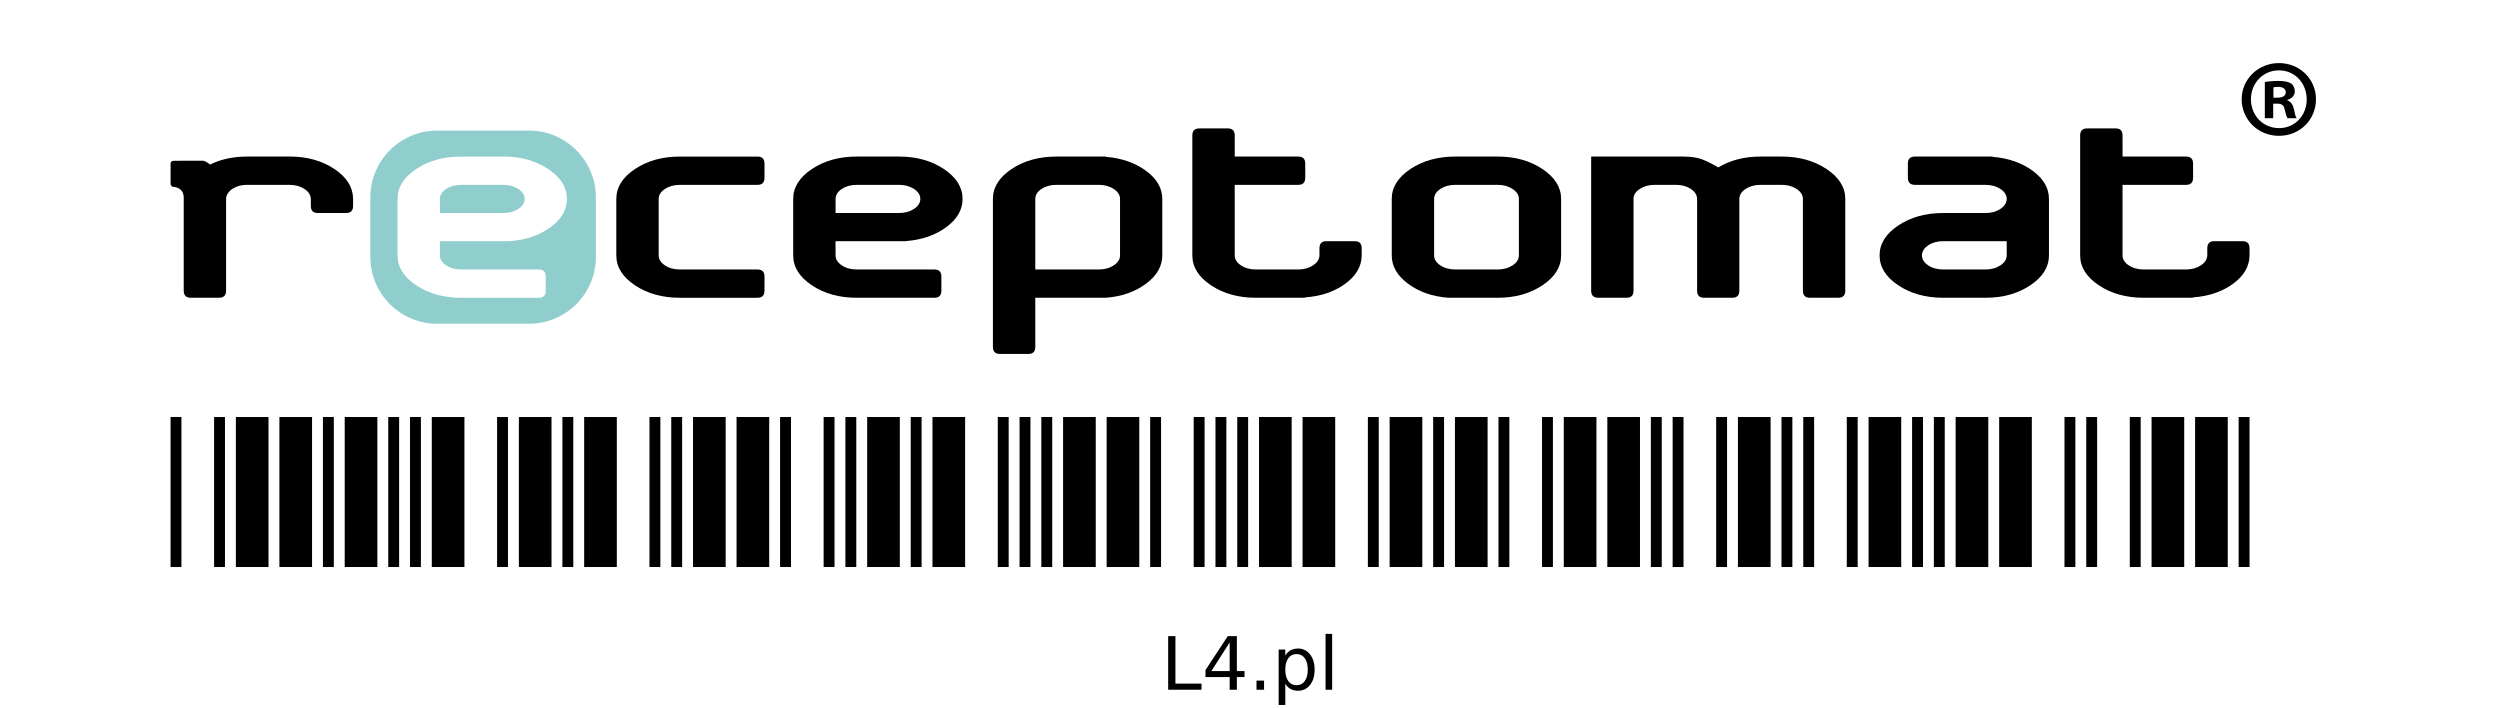 <?xml version="1.0" encoding="utf-8"?>
<svg version="1.1" x="0px" y="0px" width="1700.79px" height="481.475px" viewBox="0 0 1700.79 481.475" enable-background="new 0 0 1700.79 481.475" xmlns="http://www.w3.org/2000/svg">
  <g id="Warstwa_5">
    <g>
      <path fill="#8FCECD" d="M360.025,88.833h-62.724c-24.945,0-45.354,20.41-45.354,45.354v40.708 c0,24.945,20.41,45.354,45.354,45.354h62.724c24.945,0,45.354-20.41,45.354-45.354v-40.708 C405.38,109.242,384.97,88.833,360.025,88.833z M374.522,154.585c-7.442,5.449-16.523,8.584-27.246,9.404v0.088h-28.74h-4.834 l-14.441-0.008c0,0,0.027,7.039,0.027,9.676s1.406,4.893,4.219,6.768c2.813,1.876,6.21,2.813,10.195,2.813h47.988h4.834 c3.164,0,4.746,1.612,4.746,4.834v9.58c0,3.223-1.582,4.834-4.746,4.834h-4.834h-47.988c-11.896,0-22.076-2.826-30.542-8.481 c-8.468-5.654-12.7-12.437-12.7-20.347v-38.408c0-7.91,4.232-14.691,12.7-20.347c8.466-5.654,18.646-8.481,30.542-8.481h28.828 c11.835,0,21.986,2.827,30.454,8.481c8.466,5.655,12.7,12.437,12.7,20.347C385.684,142.72,381.962,149.136,374.522,154.585z"/>
      <path fill="#8FCECD" d="M352.681,128.569c-2.843-1.875-6.227-2.813-10.151-2.813h-28.828c-3.985,0-7.383,0.938-10.195,2.813 c-2.813,1.876-4.219,4.131-4.219,6.768v9.58c5.625,0,11.235,0,16.831,0c5.595,0,11.206,0,16.831,0h9.58 c3.925,0,7.309-0.937,10.151-2.813c2.841-1.875,4.263-4.131,4.263-6.768S355.522,130.445,352.681,128.569z"/>
    </g>
  </g>
  <g id="Warstwa_2">
    <g>
      <path d="M207.138,128.569c-2.813-1.875-6.183-2.813-10.107-2.813h-28.828c-0.059,0-0.176,0-0.352,0c-0.118,0-0.235,0-0.352,0 c-0.118,0-0.235,0-0.352,0h-0.088c-0.059,0-0.147,0-0.264,0h-0.088c-0.059,0-0.147,0.03-0.264,0.088h-0.088 c-0.059,0-0.118,0-0.176,0c-0.059,0-0.118,0-0.176,0c-0.059,0-0.118,0-0.176,0c-0.059,0-0.118,0-0.176,0v0.088 c-0.059,0-0.118,0-0.176,0c-0.059,0-0.118,0-0.176,0c-0.118,0-0.235,0.03-0.352,0.088c-0.059,0-0.118,0-0.176,0 c-0.059,0-0.118,0-0.176,0c-0.059,0.059-0.147,0.088-0.264,0.088h-0.088c-0.118,0-0.206,0.03-0.264,0.088h-0.088 c-0.059,0-0.147,0-0.264,0h-0.088c0,0.059-0.088,0.088-0.264,0.088c-0.059,0.059-0.147,0.088-0.264,0.088h-0.088 c-0.059,0.059-0.147,0.088-0.264,0.088h-0.088c-0.059,0.059-0.147,0.088-0.264,0.088v0.088c-0.059,0-0.147,0-0.264,0 c-0.059,0-0.088,0.03-0.088,0.088c-0.118,0-0.206,0.03-0.264,0.088h-0.088c-0.059,0-0.118,0.03-0.176,0.088h-0.088 c-0.059,0-0.147,0.03-0.264,0.088h-0.088c0,0.059-0.059,0.088-0.176,0.088c0,0.059-0.03,0.088-0.088,0.088 c-0.118,0-0.176,0.03-0.176,0.088h-0.088c-0.059,0-0.118,0.03-0.176,0.088c-0.059,0-0.118,0.03-0.176,0.088l-0.176,0.088h-0.088 c-0.059,0-0.118,0.03-0.176,0.088l-0.088,0.088c-0.059,0-0.118,0.03-0.176,0.088h-0.088c-0.059,0.059-0.118,0.088-0.176,0.088 l-0.088,0.088c-0.059,0-0.118,0.03-0.176,0.088l-0.176,0.088h-0.088c0,0.059-0.059,0.088-0.176,0.088v0.088 c-0.059,0-0.118,0.03-0.176,0.088c-0.059,0-0.088,0.03-0.088,0.088c-0.059,0-0.118,0.03-0.176,0.088l-0.088,0.088 c-0.059,0-0.118,0.03-0.176,0.088h-0.088c0,0.118-0.059,0.176-0.176,0.176c-0.059,0.059-0.118,0.118-0.176,0.176 c-0.059,0.059-0.147,0.118-0.264,0.176c-2.168,1.816-3.252,3.838-3.252,6.064v52.646c0,0.059,0,0.118,0,0.176v9.58 c0,3.223-1.582,4.834-4.746,4.834h-19.248c-3.223,0-4.834-1.611-4.834-4.834v-62.402c0-0.777,0.844-7.465-7.317-8.257 c-1.183-0.115-1.613-1.655-1.613-1.655v-14.257c0,0-0.003-0.737,0.593-1.298c0.581-0.546,1.646-0.481,1.827-0.481 c5.341-0.003,19.693-0.022,19.693-0.022c2.289,0.347,4.697,2.624,4.697,2.624c7.346-3.653,15.8-5.48,25.363-5.481 c7.089,0,11.879,0,14.37,0c2.49,0,7.309,0,14.458,0c11.777,0,21.885,2.799,30.322,8.394c8.438,5.596,12.714,12.319,12.832,20.171 c0,0.059,0,0.146,0,0.264v4.834c0,3.164-1.582,4.746-4.746,4.746h-19.248c-3.164,0-4.746-1.582-4.746-4.746v-4.834 C211.386,132.7,209.951,130.445,207.138,128.569z"/>
      <path d="M572.668,180.513c2.813,1.876,6.21,2.813,10.195,2.813h47.988h4.834c3.164,0,4.746,1.612,4.746,4.834v9.58 c0,3.223-1.582,4.834-4.746,4.834h-4.834h-47.988c-11.896,0-22.076-2.826-30.542-8.481c-8.468-5.654-12.7-12.437-12.7-20.347 v-38.408c0-7.91,4.232-14.691,12.7-20.347c8.466-5.654,18.646-8.481,30.542-8.481h28.828c11.835,0,21.986,2.827,30.454,8.481 c8.466,5.655,12.7,12.437,12.7,20.347c0,7.383-3.722,13.799-11.162,19.248c-7.442,5.449-16.523,8.584-27.246,9.404v0.088h-28.74 h-4.834l-14.441-0.008c0,0,0.027,7.039,0.027,9.676S569.855,178.638,572.668,180.513z M568.449,144.917c5.625,0,11.235,0,16.831,0 c5.595,0,11.206,0,16.831,0h9.58c3.925,0,7.309-0.937,10.151-2.813c2.841-1.875,4.263-4.131,4.263-6.768s-1.421-4.892-4.263-6.768 c-2.843-1.875-6.227-2.813-10.151-2.813h-28.828c-3.985,0-7.383,0.938-10.195,2.813c-2.813,1.876-4.219,4.131-4.219,6.768V144.917 z"/>
      <path d="M448.114,135.337v38.408c0,2.637,1.406,4.893,4.219,6.768c2.813,1.876,6.21,2.813,10.195,2.813h47.988h4.834 c3.164,0,4.746,1.612,4.746,4.834v9.58c0,3.223-1.582,4.834-4.746,4.834h-4.834h-47.988c-11.896,0-22.076-2.826-30.542-8.481 c-8.468-5.654-12.7-12.437-12.7-20.347v-38.408c0-7.91,4.232-14.691,12.7-20.347c8.466-5.654,18.646-8.481,30.542-8.481h47.988 h4.834c3.164,0,4.746,1.612,4.746,4.834v9.58c0,3.223-1.582,4.834-4.746,4.834h-4.834h-47.988c-3.985,0-7.383,0.938-10.195,2.813 C449.52,130.445,448.114,132.7,448.114,135.337z"/>
      <path d="M704.325,211.978c0,4.043,0,8.057,0,12.041s0,7.998,0,12.041c0,3.164-1.582,4.746-4.746,4.746h-19.248 c-3.223,0-4.834-1.582-4.834-4.746c0-4.043,0-8.028,0-11.953s0-7.91,0-11.953c0-12.832,0-25.634,0-38.408 c0-12.773,0-25.576,0-38.408c0-7.91,4.232-14.691,12.7-20.347c8.466-5.654,18.646-8.481,30.542-8.481c5.625,0,11.22,0,16.787,0 c5.566,0,11.162,0,16.787,0v0.176c10.723,0.879,19.804,4.029,27.246,9.448c7.44,5.42,11.162,11.821,11.162,19.204v38.408 c0,7.383-3.722,13.829-11.162,19.336c-7.442,5.508-16.523,8.672-27.246,9.492c-5.625,0-11.221,0-16.787,0 c-5.567,0-11.162,0-16.787,0l-14.417-0.012C704.323,202.561,704.325,209.399,704.325,211.978z M704.325,183.325 c7.207,0,14.414,0,21.621,0s14.414,0,21.621,0c3.925,0,7.309-0.937,10.151-2.813c2.841-1.875,4.263-4.131,4.263-6.768v-38.408 c0-2.637-1.421-4.892-4.263-6.768c-2.843-1.875-6.227-2.813-10.151-2.813h-28.828c-3.985,0-7.383,0.938-10.195,2.813 c-2.813,1.876-4.219,4.131-4.219,6.768c0,8.028,0,16.04,0,24.038S704.325,175.357,704.325,183.325z"/>
      <path d="M844.208,180.513c2.813,1.876,6.21,2.813,10.196,2.813h28.828c3.867,0,7.221-0.937,10.063-2.813 c2.842-1.875,4.292-4.131,4.352-6.768v-4.834c0-3.222,1.582-4.834,4.746-4.834h19.248c3.164,0,4.746,1.612,4.746,4.834v4.834 c0,0.059,0,0.118,0,0.176c-0.119,7.383-3.867,13.77-11.25,19.16c-7.383,5.392-16.436,8.468-27.158,9.229v0.264h-4.746h-28.828 c-11.896,0-22.076-2.826-30.542-8.481c-8.468-5.654-12.7-12.437-12.7-20.347c0-13.535,0-27.114,0-40.737s0-27.26,0-40.913 c0-3.164,1.611-4.746,4.834-4.746h19.248c3.164,0,4.746,1.582,4.746,4.746v4.922c0,2.637,0.021,9.474,0.021,9.474l14.393,0.018 c4.746,0,9.535,0,14.369,0s9.653,0,14.459,0c3.164,0,4.746,1.612,4.746,4.834v9.58c0,3.223-1.582,4.834-4.746,4.834 c-7.207,0-14.414,0-21.621,0s-14.415,0-21.622,0v9.58v38.408C839.99,176.382,841.396,178.638,844.208,180.513z"/>
      <path d="M1448.209,180.513c2.813,1.876,6.21,2.813,10.195,2.813h28.828c3.867,0,7.221-0.937,10.063-2.813 c2.842-1.875,4.293-4.131,4.352-6.768v-4.834c0-3.222,1.582-4.834,4.746-4.834h19.248c3.164,0,4.746,1.612,4.746,4.834v4.834 c0,0.059,0,0.118,0,0.176c-0.119,7.383-3.867,13.77-11.25,19.16c-7.383,5.392-16.436,8.468-27.158,9.229v0.264h-4.746h-28.828 c-11.896,0-22.076-2.826-30.542-8.481c-8.468-5.654-12.7-12.437-12.7-20.347c0-13.535,0-27.114,0-40.737s0-27.26,0-40.913 c0-3.164,1.611-4.746,4.834-4.746h19.248c3.164,0,4.746,1.582,4.746,4.746v4.922c0,2.637,0.021,9.474,0.021,9.474l14.393,0.018 c4.746,0,9.535,0,14.369,0s9.654,0,14.459,0c3.164,0,4.746,1.612,4.746,4.834v9.58c0,3.223-1.582,4.834-4.746,4.834 c-7.207,0-14.414,0-21.621,0s-14.414,0-21.621,0v9.58v38.408C1443.99,176.382,1445.396,178.638,1448.209,180.513z"/>
      <path d="M1062.051,135.337v38.408c0,7.91-4.233,14.692-12.7,20.347c-8.468,5.655-18.619,8.481-30.454,8.481 c-5.625,0-11.236,0-16.831,0c-5.596,0-11.177,0-16.743,0c-10.781-0.82-19.894-3.984-27.334-9.492 c-7.441-5.507-11.162-11.953-11.162-19.336v-38.408c0-7.91,4.232-14.691,12.7-20.347c8.467-5.654,18.646-8.481,30.542-8.481 h28.828c11.835,0,21.986,2.827,30.454,8.481C1057.817,120.646,1062.051,127.427,1062.051,135.337z M1033.311,135.337 c0-2.637-1.421-4.892-4.263-6.768c-2.843-1.875-6.227-2.813-10.151-2.813h-28.828c-3.985,0-7.383,0.938-10.195,2.813 c-2.813,1.876-4.219,4.131-4.219,6.768v38.408c0,2.637,1.406,4.893,4.219,6.768c2.813,1.876,6.21,2.813,10.195,2.813h28.828 c3.925,0,7.309-0.937,10.151-2.813c2.842-1.875,4.263-4.131,4.263-6.768V135.337z"/>
      <path d="M1082.491,106.509c10.371,0,20.771,0,31.201,0c10.429,0,20.859,0,31.289,0c5.449,0,9.844,0.659,13.184,1.978 s6.943,3.12,10.811,5.405c8.203-4.922,17.783-7.383,28.74-7.383c3.457,0,5.639,0,6.548,0c0.908,0,3.529,0,7.866,0 c11.835,0,22.002,2.827,30.498,8.481c8.495,5.655,12.744,12.437,12.744,20.347c0,10.371,0,20.772,0,31.201 c0,10.43,0,20.83,0,31.201c0,3.223-1.612,4.834-4.834,4.834h-19.16c-3.223,0-4.834-1.611-4.834-4.834v-62.402 c0-2.637-1.421-4.892-4.263-6.768c-2.843-1.875-6.227-2.813-10.151-2.813h-14.414c-3.926,0-7.295,0.923-10.107,2.769 s-4.249,4.087-4.307,6.724v0.088v52.646v0.088v0.088v9.58c0,3.223-1.582,4.834-4.746,4.834h-19.248 c-3.164,0-4.746-1.611-4.746-4.834v-62.402v-0.088c-0.059-2.637-1.494-4.878-4.307-6.724s-6.183-2.769-10.107-2.769 c-2.461,0-4.878,0-7.251,0s-4.761,0-7.163,0c-3.926,0-7.31,0.923-10.151,2.769c-2.843,1.846-4.263,4.087-4.263,6.724v0.088v52.646 c0,0.059,0,0.118,0,0.176v9.58c0,3.223-1.582,4.834-4.746,4.834h-19.248c-3.223,0-4.834-1.611-4.834-4.834 c0-15.175,0-30.366,0-45.571S1082.491,121.744,1082.491,106.509z"/>
      <path d="M1393.937,135.425v38.32c0,7.91-4.233,14.692-12.7,20.347c-8.468,5.655-18.619,8.481-30.454,8.481h-28.828 c-11.896,0-22.075-2.826-30.542-8.481c-8.468-5.654-12.7-12.437-12.7-20.347s4.232-14.691,12.7-20.347 c8.467-5.654,18.646-8.481,30.542-8.481c3.984,0,7.968,0,11.953,0c3.984,0,7.998,0,12.041,0h4.834 c3.867,0,7.207-0.908,10.02-2.725c2.813-1.815,4.276-4.043,4.395-6.68v-0.176c0-2.637-1.421-4.892-4.263-6.768 c-2.843-1.875-6.227-2.813-10.151-2.813h-47.988c-3.223,0-4.834-1.611-4.834-4.834v-9.58c0-3.222,1.611-4.834,4.834-4.834 c5.566,0,14.34,0,26.323,0c11.982,0,20.786,0,26.411,0v0.176c10.723,0.879,19.805,4.029,27.246,9.448 c7.44,5.42,11.162,11.821,11.162,19.204V135.425z M1350.782,164.077h-4.834c-4.043,0-8.057,0-12.041,0c-3.985,0-7.969,0-11.953,0 c-3.985,0-7.383,0.953-10.195,2.856c-2.813,1.904-4.219,4.175-4.219,6.812s1.406,4.893,4.219,6.768 c2.813,1.876,6.21,2.813,10.195,2.813h28.828c3.925,0,7.309-0.937,10.151-2.813c2.842-1.875,4.263-4.131,4.263-6.768v-9.668 H1350.782z"/>
    </g>
  </g>
  <g id="Warstwa_3">
    <g>
      <title>TBarCode - 11.11.3.16213</title>
      <desc>BarCode licensed to MEM:TEC-IT Datenverarbeitung GmbH Internal License</desc>
      <g>
        <rect x="116.03" y="283.698" width="7.406" height="102.049"/>
        <rect x="145.648" y="283.698" width="7.406" height="102.049"/>
        <rect x="160.461" y="283.698" width="22.215" height="102.049"/>
        <rect x="190.082" y="283.698" width="22.213" height="102.049"/>
        <rect x="219.7" y="283.698" width="7.406" height="102.049"/>
        <rect x="234.51" y="283.698" width="22.214" height="102.049"/>
        <rect x="264.13" y="283.698" width="7.403" height="102.049"/>
        <rect x="278.94" y="283.698" width="7.406" height="102.049"/>
        <rect x="293.751" y="283.698" width="22.213" height="102.049"/>
        <rect x="338.179" y="283.698" width="7.406" height="102.049"/>
        <rect x="352.992" y="283.698" width="22.212" height="102.049"/>
        <rect x="382.61" y="283.698" width="7.406" height="102.049"/>
        <rect x="397.419" y="283.698" width="22.215" height="102.049"/>
        <rect x="441.85" y="283.698" width="7.406" height="102.049"/>
        <rect x="456.662" y="283.698" width="7.403" height="102.049"/>
        <rect x="471.471" y="283.698" width="22.212" height="102.049"/>
        <rect x="501.089" y="283.698" width="22.216" height="102.049"/>
        <rect x="530.71" y="283.698" width="7.404" height="102.049"/>
        <rect x="560.329" y="283.698" width="7.406" height="102.049"/>
        <rect x="575.141" y="283.698" width="7.406" height="102.049"/>
        <rect x="589.95" y="283.698" width="22.215" height="102.049"/>
        <rect x="619.571" y="283.698" width="7.406" height="102.049"/>
        <rect x="634.38" y="283.698" width="22.215" height="102.049"/>
        <rect x="678.811" y="283.698" width="7.405" height="102.049"/>
        <rect x="693.621" y="283.698" width="7.406" height="102.049"/>
        <rect x="708.432" y="283.698" width="7.403" height="102.049"/>
        <rect x="723.241" y="283.698" width="22.215" height="102.049"/>
        <rect x="752.862" y="283.698" width="22.213" height="102.049"/>
        <rect x="782.481" y="283.698" width="7.405" height="102.049"/>
        <rect x="812.1" y="283.698" width="7.406" height="102.049"/>
        <rect x="826.911" y="283.698" width="7.403" height="102.049"/>
        <rect x="841.721" y="283.698" width="7.406" height="102.049"/>
        <rect x="856.53" y="283.698" width="22.215" height="102.049"/>
        <rect x="886.15" y="283.698" width="22.215" height="102.049"/>
        <rect x="930.581" y="283.698" width="7.404" height="102.049"/>
        <rect x="945.391" y="283.698" width="22.215" height="102.049"/>
        <rect x="975.013" y="283.698" width="7.405" height="102.049"/>
        <rect x="989.821" y="283.698" width="22.214" height="102.049"/>
        <rect x="1019.441" y="283.698" width="7.406" height="102.049"/>
        <rect x="1049.06" y="283.698" width="7.408" height="102.049"/>
        <rect x="1063.871" y="283.698" width="22.215" height="102.049"/>
        <rect x="1093.491" y="283.698" width="22.213" height="102.049"/>
        <rect x="1123.109" y="283.698" width="7.407" height="102.049"/>
        <rect x="1137.922" y="283.698" width="7.404" height="102.049"/>
        <rect x="1167.54" y="283.698" width="7.405" height="102.049"/>
        <rect x="1182.353" y="283.698" width="22.215" height="102.049"/>
        <rect x="1211.971" y="283.698" width="7.405" height="102.049"/>
        <rect x="1226.78" y="283.698" width="7.405" height="102.049"/>
        <rect x="1256.401" y="283.698" width="7.405" height="102.049"/>
        <rect x="1271.21" y="283.698" width="22.216" height="102.049"/>
        <rect x="1300.831" y="283.698" width="7.407" height="102.049"/>
        <rect x="1315.641" y="283.698" width="7.406" height="102.049"/>
        <rect x="1330.452" y="283.698" width="22.214" height="102.049"/>
        <rect x="1360.071" y="283.698" width="22.214" height="102.049"/>
        <rect x="1404.501" y="283.698" width="7.406" height="102.049"/>
        <rect x="1419.312" y="283.698" width="7.405" height="102.049"/>
        <rect x="1448.931" y="283.698" width="7.404" height="102.049"/>
        <rect x="1463.74" y="283.698" width="22.216" height="102.049"/>
        <rect x="1493.362" y="283.698" width="22.212" height="102.049"/>
        <rect x="1522.98" y="283.698" width="7.406" height="102.049"/>
      </g>
    </g>
  </g>
  <g id="Warstwa_4">
    <g>
      <path d="M1575.593,67.51c0,13.95-10.949,24.899-25.198,24.899c-14.1,0-25.35-10.949-25.35-24.899 c0-13.649,11.25-24.599,25.35-24.599C1564.644,42.912,1575.593,53.861,1575.593,67.51z M1531.345,67.51 c0,10.95,8.1,19.649,19.199,19.649c10.8,0,18.749-8.7,18.749-19.499c0-10.95-7.949-19.799-18.898-19.799 C1539.444,47.861,1531.345,56.711,1531.345,67.51z M1546.494,80.41h-5.699V55.811c2.25-0.45,5.399-0.75,9.449-0.75 c4.65,0,6.75,0.75,8.55,1.8c1.35,1.05,2.399,3,2.399,5.4c0,2.7-2.1,4.8-5.1,5.7v0.3c2.4,0.9,3.75,2.7,4.5,6 c0.75,3.75,1.2,5.25,1.8,6.149h-6.149c-0.75-0.9-1.2-3.149-1.95-6c-0.45-2.7-1.95-3.9-5.1-3.9h-2.7V80.41z M1546.645,66.46h2.7 c3.149,0,5.699-1.05,5.699-3.6c0-2.25-1.649-3.75-5.25-3.75c-1.5,0-2.55,0.15-3.149,0.3V66.46z"/>
    </g>
  </g>
  <path d="M 794.726 432.767 L 799.658 432.767 L 799.658 465.067 L 817.407 465.067 L 817.407 469.217 L 794.726 469.217 Z M 836.562 437.064 L 824.111 456.522 L 836.562 456.522 Z M 835.268 432.767 L 841.469 432.767 L 841.469 456.522 L 846.67 456.522 L 846.67 460.623 L 841.469 460.623 L 841.469 469.217 L 836.562 469.217 L 836.562 460.623 L 820.107 460.623 L 820.107 455.863 Z M 854.813 463.016 L 859.964 463.016 L 859.964 469.217 L 854.813 469.217 Z M 874.412 465.115 L 874.412 479.617 L 869.895 479.617 L 869.895 441.873 L 874.412 441.873 L 874.412 446.024 Q 875.828 443.582 877.988 442.398 Q 880.149 441.214 883.152 441.214 Q 888.132 441.214 891.245 445.169 Q 894.358 449.124 894.358 455.57 Q 894.358 462.015 891.245 465.97 Q 888.132 469.925 883.152 469.925 Q 880.149 469.925 877.988 468.741 Q 875.828 467.557 874.412 465.115 Z M 889.695 455.57 Q 889.695 450.613 887.656 447.794 Q 885.618 444.974 882.053 444.974 Q 878.489 444.974 876.45 447.794 Q 874.412 450.613 874.412 455.57 Q 874.412 460.526 876.45 463.345 Q 878.489 466.165 882.053 466.165 Q 885.618 466.165 887.656 463.345 Q 889.695 460.526 889.695 455.57 Z M 901.793 431.229 L 906.285 431.229 L 906.285 469.217 L 901.793 469.217 Z" transform="matrix(1, 0, 0, 1, 0, 0)" />
</svg>
